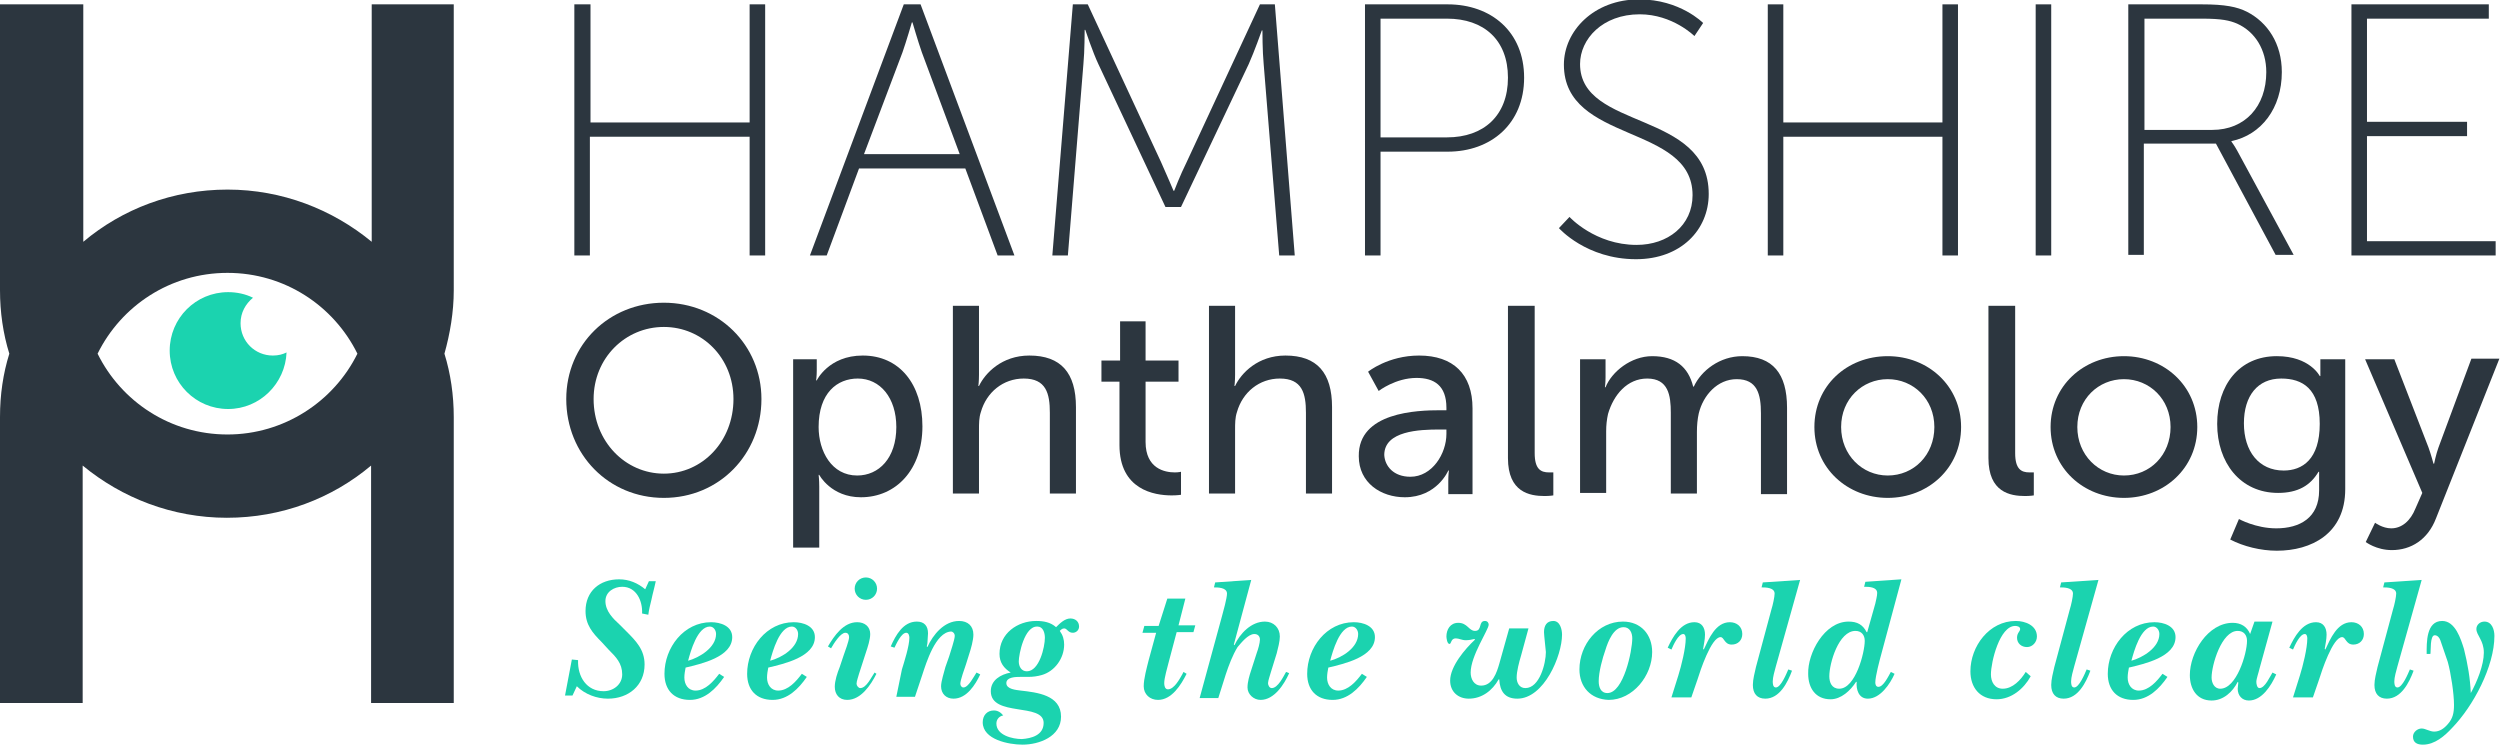 <?xml version="1.0" encoding="utf-8"?>
<!-- Generator: Adobe Illustrator 26.0.1, SVG Export Plug-In . SVG Version: 6.00 Build 0)  -->
<svg version="1.1" id="Layer_1" xmlns="http://www.w3.org/2000/svg" xmlns:xlink="http://www.w3.org/1999/xlink" x="0px" y="0px"
	 viewBox="0 0 402.2 119.8" style="enable-background:new 0 0 402.2 119.8;" xml:space="preserve">
<style type="text/css">
	.st0{fill:#2C363F;}
	.st1{fill:#1BD3AF;}
</style>
<g>
	<path class="st0" d="M106.8,48.7c8.8,0,15.7,6.8,15.7,15.5c0,8.9-6.8,15.9-15.7,15.9s-15.7-7-15.7-15.9
		C91.1,55.4,98,48.7,106.8,48.7z M106.8,76.2c6.2,0,11.2-5.2,11.2-12c0-6.6-5-11.6-11.2-11.6s-11.3,5-11.3,11.6
		C95.5,71,100.6,76.2,106.8,76.2z"/>
	<path class="st0" d="M127.6,57.8h3.8v1.8c0,0.9-0.1,1.6-0.1,1.6h0.1c0,0,1.9-4,7.4-4c5.9,0,9.6,4.6,9.6,11.4
		c0,6.9-4.2,11.4-9.9,11.4c-4.8,0-6.7-3.6-6.7-3.6h-0.1c0,0,0.1,0.8,0.1,1.9v9.8h-4.2V57.8z M137.9,76.5c3.5,0,6.3-2.8,6.3-7.8
		c0-4.7-2.6-7.8-6.2-7.8c-3.3,0-6.3,2.3-6.3,7.8C131.7,72.6,133.8,76.5,137.9,76.5z"/>
	<path class="st0" d="M153.3,49.2h4.2v11.1c0,1-0.1,1.8-0.1,1.8h0.1c1-2.1,3.7-4.9,8.1-4.9c5.1,0,7.5,2.8,7.5,8.3v13.9h-4.2v-13
		c0-3.1-0.6-5.5-4.2-5.5c-3.3,0-6,2.2-6.9,5.4c-0.3,0.9-0.3,1.8-0.3,2.9v10.2h-4.2V49.2z"/>
	<path class="st0" d="M180.1,61.4h-2.9v-3.4h3v-6.3h4.1v6.3h5.3v3.4h-5.3v9.7c0,4.3,3.1,4.9,4.7,4.9c0.6,0,1-0.1,1-0.1v3.7
		c0,0-0.6,0.1-1.5,0.1c-2.8,0-8.4-0.9-8.4-8.1V61.4z"/>
	<path class="st0" d="M194.5,49.2h4.2v11.1c0,1-0.1,1.8-0.1,1.8h0.1c1-2.1,3.7-4.9,8.1-4.9c5.1,0,7.5,2.8,7.5,8.3v13.9h-4.2v-13
		c0-3.1-0.6-5.5-4.2-5.5c-3.3,0-6,2.2-6.9,5.4c-0.3,0.9-0.3,1.8-0.3,2.9v10.2h-4.2V49.2z"/>
	<path class="st0" d="M231.7,66h1v-0.4c0-3.6-2-4.8-4.8-4.8c-3.4,0-6.1,2.1-6.1,2.1l-1.7-3.1c0,0,3.2-2.6,8.2-2.6
		c5.5,0,8.6,3,8.6,8.5v13.8H233v-2.1c0-1,0.1-1.7,0.1-1.7H233c0,0-1.8,4.3-7,4.3c-3.8,0-7.4-2.3-7.4-6.6C218.5,66.3,228,66,231.7,66
		z M226.9,76.7c3.5,0,5.8-3.7,5.8-6.9v-0.7h-1.1c-3.2,0-8.9,0.2-8.9,4.1C222.8,75,224.2,76.7,226.9,76.7z"/>
	<path class="st0" d="M242.7,49.2h4.2v23.7c0,2.6,1,3.1,2.3,3.1c0.4,0,0.7,0,0.7,0v3.7c0,0-0.6,0.1-1.4,0.1c-2.4,0-5.9-0.6-5.9-6.1
		V49.2z"/>
	<path class="st0" d="M254.2,57.8h4.1v2.9c0,0.9-0.1,1.6-0.1,1.6h0.1c1-2.5,4.1-5,7.5-5c3.7,0,5.8,1.7,6.6,4.9h0.1
		c1.2-2.6,4.2-4.9,7.8-4.9c4.9,0,7.2,2.8,7.2,8.3v13.9h-4.2v-13c0-3.1-0.6-5.5-3.9-5.5c-3.1,0-5.4,2.6-6.1,5.5
		c-0.2,0.9-0.3,1.9-0.3,3v9.9h-4.2v-13c0-2.8-0.4-5.5-3.8-5.5c-3.2,0-5.4,2.6-6.3,5.7c-0.2,0.9-0.3,1.8-0.3,2.8v9.9h-4.2V57.8z"/>
	<path class="st0" d="M303.7,57.3c6.5,0,11.8,4.8,11.8,11.4c0,6.6-5.3,11.4-11.8,11.4s-11.8-4.8-11.8-11.4
		C291.9,62.1,297.1,57.3,303.7,57.3z M303.7,76.5c4.2,0,7.5-3.3,7.5-7.8c0-4.5-3.4-7.7-7.5-7.7c-4.1,0-7.5,3.2-7.5,7.7
		C296.2,73.2,299.6,76.5,303.7,76.5z"/>
	<path class="st0" d="M320,49.2h4.2v23.7c0,2.6,1,3.1,2.3,3.1c0.4,0,0.7,0,0.7,0v3.7c0,0-0.6,0.1-1.4,0.1c-2.4,0-5.9-0.6-5.9-6.1
		V49.2z"/>
	<path class="st0" d="M341.7,57.3c6.5,0,11.8,4.8,11.8,11.4c0,6.6-5.3,11.4-11.8,11.4c-6.5,0-11.8-4.8-11.8-11.4
		C329.9,62.1,335.2,57.3,341.7,57.3z M341.7,76.5c4.2,0,7.5-3.3,7.5-7.8c0-4.5-3.4-7.7-7.5-7.7c-4.1,0-7.5,3.2-7.5,7.7
		C334.2,73.2,337.6,76.5,341.7,76.5z"/>
	<path class="st0" d="M366.2,85c3.8,0,6.9-1.7,6.9-6.1v-1.6c0-0.7,0-1.4,0-1.4h-0.1c-1.3,2.2-3.3,3.4-6.5,3.4
		c-6.1,0-9.8-4.9-9.8-11.1c0-6.2,3.5-10.9,9.6-10.9c5.3,0,6.9,3.2,6.9,3.2h0.1c0,0,0-0.3,0-0.7v-2h4v20.9c0,7.2-5.5,9.9-11,9.9
		c-2.6,0-5.4-0.7-7.5-1.8l1.4-3.3C360.2,83.5,362.9,85,366.2,85z M373.2,68.2c0-5.7-2.8-7.3-6.2-7.3c-3.8,0-6,2.8-6,7.2
		c0,4.5,2.4,7.6,6.4,7.6C370.4,75.7,373.2,73.9,373.2,68.2z"/>
	<path class="st0" d="M382.1,84.1c0,0,1.2,0.9,2.6,0.9c1.7,0,3.1-1.2,3.9-3.2l1.1-2.5l-9.2-21.5h4.7l5.5,14.2
		c0.4,1.1,0.8,2.6,0.8,2.6h0.1c0,0,0.3-1.5,0.7-2.6l5.3-14.3h4.5l-10.2,25.7c-1.3,3.4-4,5.1-7.1,5.1c-2.5,0-4.2-1.3-4.2-1.3
		L382.1,84.1z"/>
</g>
<g>
	<path class="st0" d="M92.5,0.7h2.5v19h25.6v-19h2.5v40.4h-2.5V22H94.9v19.1h-2.5V0.7z"/>
	<path class="st0" d="M155.3,27.1h-17.1l-5.2,14h-2.7l15.1-40.4h2.7l15.1,40.4h-2.7L155.3,27.1z M146.7,3.6c0,0-0.9,3.1-1.5,4.8
		l-6.2,16.4h15.4l-6.1-16.4c-0.6-1.7-1.5-4.8-1.5-4.8H146.7z"/>
	<path class="st0" d="M172.6,0.7h2.4l11.8,25.4c0.9,2,2,4.6,2,4.6h0.1c0,0,1-2.6,2-4.6l11.8-25.4h2.4l3.2,40.4h-2.5l-2.5-30.8
		c-0.2-2-0.2-5.4-0.2-5.4H203c0,0-1.2,3.4-2.1,5.4l-10.9,23h-2.5l-10.8-23c-0.9-1.9-2.1-5.5-2.1-5.5h-0.1c0,0,0,3.5-0.2,5.5
		l-2.5,30.8h-2.5L172.6,0.7z"/>
	<path class="st0" d="M219.6,0.7h13.3c7,0,12.3,4.4,12.3,11.8s-5.3,11.9-12.3,11.9h-10.8v16.7h-2.5V0.7z M232.8,22.1
		c5.9,0,9.8-3.5,9.8-9.6S238.7,3,232.8,3h-10.7v19.1H232.8z"/>
	<path class="st0" d="M252.5,34.9c0,0,4.1,4.5,10.8,4.5c5,0,9-3.1,9-8c0-11.5-20.7-8.3-20.7-21c0-5.4,4.8-10.5,12.1-10.5
		c6.6,0,10.3,3.8,10.3,3.8l-1.4,2.1c0,0-3.5-3.5-8.8-3.5c-6,0-9.6,4-9.6,8c0,10.7,20.7,7.4,20.7,20.9c0,5.8-4.5,10.5-11.7,10.5
		c-8,0-12.4-5-12.4-5L252.5,34.9z"/>
	<path class="st0" d="M284.4,0.7h2.5v19h25.6v-19h2.5v40.4h-2.5V22h-25.6v19.1h-2.5V0.7z"/>
	<path class="st0" d="M327.5,0.7h2.5v40.4h-2.5V0.7z"/>
	<path class="st0" d="M342.4,0.7h11.8c3.8,0,5.7,0.4,7.3,1.2c3.3,1.7,5.6,5.1,5.6,9.7c0,5.8-3.3,10.1-8.1,11.1v0.1
		c0,0,0.4,0.5,0.9,1.4l9.1,16.8h-2.9l-9.6-17.9h-11.6v17.9h-2.5V0.7z M355.9,20.9c5.3,0,8.7-3.8,8.7-9.3c0-3.6-1.8-6.5-4.7-7.8
		c-1.2-0.5-2.4-0.8-5.7-0.8h-9.2v17.9H355.9z"/>
	<path class="st0" d="M378.3,0.7h22.1V3h-19.6v16.6h16.1v2.3h-16.1v16.9h20.7v2.3h-23.2V0.7z"/>
</g>
<path class="st0" d="M73.1,0.7H59.8v38.2c-6.3-5.2-14.4-8.4-23.2-8.4c-8.8,0-16.9,3.1-23.2,8.4V0.7H0v46c0,3.5,0.5,7,1.5,10.2
	C0.5,60.1,0,63.5,0,67.1v46h13.3V74.9c6.3,5.2,14.4,8.4,23.2,8.4c8.8,0,16.9-3.1,23.2-8.4v38.2h13.3v-46c0-3.5-0.5-7-1.5-10.2
	c0.9-3.2,1.5-6.7,1.5-10.2V0.7z M36.6,69.9c-9.2,0-17.1-5.3-20.9-13c3.8-7.7,11.7-13,20.9-13s17.1,5.3,20.9,13
	C53.7,64.6,45.7,69.9,36.6,69.9z"/>
<path class="st1" d="M43.9,57.2c-2.9,0-5.2-2.3-5.2-5.2c0-1.7,0.8-3.1,2-4.1c-1.2-0.6-2.6-0.9-4-0.9c-5.2,0-9.4,4.2-9.4,9.4
	c0,5.2,4.2,9.4,9.4,9.4c5.1,0,9.2-4.1,9.4-9.1C45.5,57,44.8,57.2,43.9,57.2z"/>
<g>
	<path class="st1" d="M104.4,93.5h1.1c-0.2,1-0.5,2-0.7,3c-0.2,0.8-0.4,1.6-0.5,2.4l-1-0.2c0.1-2-0.9-4.3-3.2-4.3
		c-1.3,0-2.7,0.8-2.7,2.3c0,1.6,1.2,2.8,2.3,3.8l1,1c1.6,1.6,3,3,3,5.4c0,3.4-2.6,5.5-5.9,5.5c-1.8,0-3.7-0.7-5-2l-0.7,1.5h-1.2
		l1.1-5.8l1,0.1c-0.1,2.7,1.4,5,4.1,5c1.6,0,3-1.1,3-2.7c0-1.8-1-2.8-2.2-4l-1.1-1.2c-1.5-1.5-2.6-2.8-2.6-5c0-3.2,2.3-5.1,5.4-5.1
		c1.6,0,3,0.6,4.2,1.6L104.4,93.5z"/>
	<path class="st1" d="M116.5,108.9c-1.3,1.9-3.1,3.7-5.5,3.7c-2.6,0-4.1-1.6-4.1-4.2c0-4.2,3.1-8.3,7.5-8.3c1.5,0,3.4,0.6,3.4,2.4
		c0,3.2-5,4.3-7.5,4.9c-0.1,0.5-0.2,1.1-0.2,1.6c0,1.1,0.6,2.1,1.8,2.1c1.6,0,2.9-1.5,3.8-2.7L116.5,108.9z M115.2,102
		c0-0.6-0.4-1.2-1-1.2c-2,0-3.1,4-3.5,5.5C112.5,105.8,115.2,104.2,115.2,102z"/>
	<path class="st1" d="M129.8,108.9c-1.3,1.9-3.1,3.7-5.5,3.7c-2.6,0-4.1-1.6-4.1-4.2c0-4.2,3.1-8.3,7.5-8.3c1.5,0,3.4,0.6,3.4,2.4
		c0,3.2-5,4.3-7.5,4.9c-0.1,0.5-0.2,1.1-0.2,1.6c0,1.1,0.6,2.1,1.8,2.1c1.6,0,2.9-1.5,3.8-2.7L129.8,108.9z M128.4,102
		c0-0.6-0.4-1.2-1-1.2c-2,0-3.1,4-3.5,5.5C125.8,105.8,128.4,104.2,128.4,102z"/>
	<path class="st1" d="M141,108.4c-0.9,1.8-2.5,4.2-4.7,4.2c-1.3,0-2-0.9-2-2.1c0-1,0.4-2.2,0.8-3.2l0.6-1.8c0.2-0.6,0.9-2.4,0.9-3
		c0-0.4-0.2-0.7-0.6-0.7c-0.8,0-1.9,1.8-2.3,2.5l-0.5-0.3c1-1.7,2.5-3.9,4.7-3.9c1.2,0,2.1,0.7,2.1,1.9c0,0.9-0.4,2.1-0.7,3
		l-1.1,3.4c-0.1,0.4-0.4,1.2-0.4,1.6c0,0.3,0.3,0.7,0.6,0.7c1,0,1.8-1.8,2.3-2.5L141,108.4z M137.5,94.7c0-1,0.8-1.8,1.8-1.8
		c1,0,1.8,0.8,1.8,1.8c0,1-0.8,1.8-1.8,1.8C138.3,96.5,137.5,95.7,137.5,94.7z"/>
	<path class="st1" d="M145.1,107.7c0.4-1.3,1.2-3.8,1.2-5.1c0-0.3-0.1-0.8-0.5-0.8c-0.8,0-1.6,1.8-1.9,2.4l-0.6-0.2
		c0.8-1.8,2-4,4.2-4c1.2,0,1.8,0.7,1.8,1.9l-0.1,1.6l-0.1,0.5l0.1,0.1c0.9-2,2.7-4.2,5.1-4.2c1.4,0,2.3,0.8,2.3,2.2
		c0,0.9-0.4,2.3-0.7,3.2l-0.5,1.6c-0.2,0.6-0.9,2.5-0.9,3.1c0,0.3,0.2,0.6,0.5,0.6c0.8,0,1.7-1.8,2.1-2.4l0.6,0.3
		c-0.8,1.7-2.2,3.9-4.3,3.9c-1.2,0-2-0.8-2-2c0-0.8,0.5-2.3,0.7-3.1l0.6-1.7c0.2-0.7,0.9-2.7,0.9-3.3c0-0.4-0.3-0.7-0.6-0.7
		c-2.5,0.1-4,5.1-4.6,6.9l-1.2,3.6h-3L145.1,107.7z"/>
	<path class="st1" d="M167.9,116.3c0-3.3-8.5-0.9-8.5-5.1c0-1.8,1.6-2.7,3.2-3c-1.1-0.7-1.8-1.6-1.8-3c0-3.3,2.9-5.3,5.9-5.3
		c1.2,0,2.3,0.2,3.2,1c0.6-0.6,1.4-1.4,2.3-1.4c0.8,0,1.4,0.5,1.4,1.3c0,0.6-0.5,1-1,1c-0.8,0-0.9-0.7-1.4-0.7
		c-0.3,0-0.5,0.2-0.7,0.4c0.5,0.7,0.7,1.4,0.7,2.2c0,2.2-1.5,4.3-3.6,4.9c-0.7,0.2-1.4,0.3-2.2,0.3h-1.3c-0.6,0-2.2,0-2.2,1
		c0,1,1.6,1.1,2.3,1.2c2.6,0.3,6.5,0.7,6.5,4.2c0,3.2-3.5,4.5-6.2,4.5c-2.2,0-6.4-0.8-6.4-3.6c0-1.1,0.7-1.9,1.8-1.9
		c0.6,0,1.1,0.3,1.5,0.8c-0.6,0.1-1.1,0.6-1.1,1.3c0,1.9,2.6,2.5,4.1,2.5C165.9,118.8,167.9,118.3,167.9,116.3z M163.9,106.4
		c0,0.8,0.4,1.6,1.3,1.6c2,0,2.9-3.9,2.9-5.4c0-0.8-0.3-1.8-1.2-1.8C164.8,100.7,163.9,105.3,163.9,106.4z"/>
	<path class="st1" d="M189.6,100.6h2.7l-0.3,1.1h-2.7l-1.3,4.9c-0.2,0.8-0.7,2.5-0.7,3.3c0,0.4,0.1,1,0.6,1c1,0,1.9-1.7,2.3-2.4
		l0.2-0.4l0.5,0.3c-0.9,1.8-2.4,4.2-4.6,4.2c-1.3,0-2.3-0.9-2.3-2.2c0-1.2,0.5-3,0.8-4.2l1.2-4.4h-2.2l0.3-1.1h2.3l1.4-4.4h2.9
		L189.6,100.6z"/>
	<path class="st1" d="M196.6,99.1c0.2-0.7,0.8-2.9,0.8-3.6c0-1-1.5-1-2.1-1l0.2-0.8l5.8-0.4l-2.8,10.4l0.1,0.1
		c0.9-1.9,2.7-3.8,4.9-3.8c1.4,0,2.4,1,2.4,2.4c0,0.8-0.3,1.9-0.5,2.7l-0.9,2.9c-0.1,0.4-0.5,1.5-0.5,1.9c0,0.3,0.2,0.8,0.6,0.8
		c1,0,1.9-1.9,2.3-2.6l0.5,0.2c-0.8,1.8-2.4,4.3-4.6,4.3c-1.1,0-2.1-0.9-2.1-2c0-0.9,0.3-1.9,0.6-2.8l0.9-2.8
		c0.2-0.5,0.5-1.6,0.5-2.1s-0.3-0.9-0.9-0.9c-1,0-2.1,1.4-2.7,2.1c-0.8,1.3-1.4,2.9-1.9,4.4l-1.2,3.8h-3L196.6,99.1z"/>
	<path class="st1" d="M219.9,108.9c-1.3,1.9-3.1,3.7-5.5,3.7c-2.6,0-4.1-1.6-4.1-4.2c0-4.2,3.1-8.3,7.5-8.3c1.5,0,3.4,0.6,3.4,2.4
		c0,3.2-5,4.3-7.5,4.9c-0.1,0.5-0.2,1.1-0.2,1.6c0,1.1,0.6,2.1,1.8,2.1c1.6,0,2.9-1.5,3.8-2.7L219.9,108.9z M218.5,102
		c0-0.6-0.4-1.2-1-1.2c-2,0-3.1,4-3.5,5.5C215.9,105.8,218.5,104.2,218.5,102z"/>
	<path class="st1" d="M242.8,101.1h3.1l-1.2,4.4c-0.3,1-0.7,2.5-0.7,3.5c0,0.8,0.4,1.7,1.4,1.7c2.3,0,3.3-4,3.3-5.8
		c0-0.2-0.3-2.7-0.3-3.2c0-1,0.4-1.8,1.5-1.8c1.1,0,1.4,1.4,1.4,2.2c0,3.4-2.9,10.3-7.2,10.3c-2,0-2.8-1.2-2.9-3.1h-0.1
		c-1,1.8-2.7,3.1-4.8,3.1c-1.7,0-3-1.1-3-2.9c0-2.3,2.4-5.1,4-6.6l-0.1-0.1c-0.4,0.1-0.9,0.2-1.4,0.2c-0.6,0-1.1-0.3-1.6-0.3
		c-0.8,0-0.7,0.9-1,0.9c-0.4,0-0.5-1-0.5-1.2c0-1.1,0.6-2.2,1.9-2.2c1.5,0,1.7,1.3,2.7,1.3c1.2,0,0.5-1.6,1.6-1.6
		c0.4,0,0.6,0.3,0.6,0.6c0,0.8-2.9,5-2.9,7.7c0,1,0.5,2.1,1.7,2.1c1.8,0,2.5-2.1,2.9-3.5L242.8,101.1z"/>
	<path class="st1" d="M254.1,107.7c0-4,3-7.7,7-7.7c2.9,0,4.7,2.1,4.7,4.9c0,3.8-3.1,7.7-7,7.7C255.9,112.5,254.1,110.5,254.1,107.7
		z M258.3,104.5c-0.5,1.4-1.1,3.6-1.1,5.1c0,0.9,0.3,1.9,1.4,1.9c2.6,0,4-6.8,4-8.8c0-0.9-0.4-1.8-1.4-1.8
		C259.6,100.9,258.7,103.2,258.3,104.5z"/>
	<path class="st1" d="M272.1,112.2h-3.2l1.1-3.5c0.5-1.6,1.2-4.4,1.2-6c0-0.3-0.1-0.7-0.4-0.7c-0.8,0-1.6,1.8-1.9,2.5l-0.6-0.3
		c0.8-1.7,2.1-4.1,4.3-4.1c1.2,0,1.7,0.9,1.7,2c0,0.8-0.2,1.6-0.3,2.3l0.1,0.1c0.8-1.7,1.9-4.4,4.2-4.4c1.1,0,2,0.7,2,1.9
		c0,1-0.7,1.7-1.7,1.7c-1.2,0-1.2-1.2-1.8-1.2c-1.5,0-3.3,5.5-3.7,6.8L272.1,112.2z"/>
	<path class="st1" d="M285.7,107.2c-0.2,0.7-0.5,1.8-0.5,2.4c0,0.3,0,1,0.5,1c0.8,0,1.7-2.2,2-2.9l0.6,0.2c-0.7,1.9-2,4.5-4.3,4.5
		c-1.3,0-2-0.8-2-2.2c0-0.9,0.3-2,0.5-2.9L285,98c0.2-0.6,0.5-2,0.5-2.5c0-1-1.5-1-2.1-1l0.2-0.8l6-0.4L285.7,107.2z"/>
	<path class="st1" d="M301.7,97.1c0.1-0.5,0.3-1.2,0.3-1.7c0-1-1.4-1-2.1-1l0.2-0.8l5.8-0.4l-3.2,11.9c-0.3,1.1-1,3.7-1,4.7
		c0,0.3,0.1,0.7,0.5,0.7c0.8,0,1.6-1.7,2-2.4l0.6,0.3c-0.7,1.6-2.3,4-4.3,4c-1.5,0-1.9-1.5-1.8-2.7h-0.1c-0.9,1.4-2.4,2.8-4.1,2.8
		c-2.4,0-3.6-1.8-3.6-4.1c-0.1-3.3,2.6-8.4,6.5-8.4c1.4,0,2.3,0.5,2.9,1.7h0.1L301.7,97.1z M294.3,108.8c0,1,0.4,2,1.6,2
		c2.6,0,4.1-5.8,4.1-7.7c0-0.9-0.5-1.6-1.5-1.6C295.8,101.5,294.3,106.7,294.3,108.8z"/>
	<path class="st1" d="M326.7,108.8c-1.1,2-3.1,3.7-5.5,3.7c-2.7,0-4.2-1.9-4.2-4.5c0-4,3-8.1,7.3-8.1c1.5,0,3.4,0.7,3.4,2.5
		c0,0.9-0.7,1.7-1.6,1.7c-0.9,0-1.6-0.6-1.6-1.5c0-0.8,0.5-1,0.5-1.4c0-0.4-0.5-0.5-0.8-0.5c-2.5,0-3.9,5.8-3.9,7.8
		c0,1.2,0.6,2.3,1.9,2.3c1.6,0,2.9-1.4,3.7-2.7L326.7,108.8z"/>
	<path class="st1" d="M333.7,107.2c-0.2,0.7-0.5,1.8-0.5,2.4c0,0.3,0,1,0.5,1c0.8,0,1.7-2.2,2-2.9l0.6,0.2c-0.7,1.9-2,4.5-4.3,4.5
		c-1.3,0-2-0.8-2-2.2c0-0.9,0.3-2,0.5-2.9L333,98c0.2-0.6,0.5-2,0.5-2.5c0-1-1.5-1-2.1-1l0.2-0.8l6-0.4L333.7,107.2z"/>
	<path class="st1" d="M348.7,108.9c-1.3,1.9-3.1,3.7-5.5,3.7c-2.6,0-4.1-1.6-4.1-4.2c0-4.2,3.1-8.3,7.5-8.3c1.5,0,3.4,0.6,3.4,2.4
		c0,3.2-5,4.3-7.5,4.9c-0.1,0.5-0.2,1.1-0.2,1.6c0,1.1,0.6,2.1,1.8,2.1c1.6,0,2.9-1.5,3.8-2.7L348.7,108.9z M347.4,102
		c0-0.6-0.4-1.2-1-1.2c-2,0-3.1,4-3.5,5.5C344.7,105.8,347.4,104.2,347.4,102z"/>
	<path class="st1" d="M362.7,100h2.9l-2.1,7.6c-0.1,0.5-0.5,1.6-0.5,2.1c0,0.3,0.1,1,0.5,1c0.9,0,1.7-1.9,2.1-2.5l0.6,0.3
		c-0.8,1.8-2.3,4.2-4.4,4.2c-1.1,0-1.8-0.8-1.8-1.9l0.1-1l-0.1-0.1c-0.8,1.6-2.3,3-4.2,3c-2.4,0-3.5-1.9-3.5-4.1
		c0-3.6,2.9-8.4,6.9-8.4c1.3,0,2.3,0.6,2.8,1.8L362.7,100z M355.8,109c0,0.8,0.4,1.8,1.4,1.8c2.6,0,4.3-5.6,4.3-7.7
		c0-0.9-0.5-1.6-1.5-1.6C357.4,101.5,355.8,107,355.8,109z"/>
	<path class="st1" d="M372.1,112.2h-3.2l1.1-3.5c0.5-1.6,1.2-4.4,1.2-6c0-0.3-0.1-0.7-0.4-0.7c-0.8,0-1.6,1.8-1.9,2.5l-0.6-0.3
		c0.8-1.7,2.1-4.1,4.3-4.1c1.2,0,1.7,0.9,1.7,2c0,0.8-0.2,1.6-0.3,2.3l0.1,0.1c0.8-1.7,1.9-4.4,4.2-4.4c1.1,0,2,0.7,2,1.9
		c0,1-0.7,1.7-1.7,1.7c-1.2,0-1.2-1.2-1.8-1.2c-1.5,0-3.3,5.5-3.7,6.8L372.1,112.2z"/>
	<path class="st1" d="M385.7,107.2c-0.2,0.7-0.5,1.8-0.5,2.4c0,0.3,0,1,0.5,1c0.8,0,1.7-2.2,2-2.9l0.6,0.2c-0.7,1.9-2,4.5-4.3,4.5
		c-1.3,0-2-0.8-2-2.2c0-0.9,0.3-2,0.5-2.9L385,98c0.2-0.6,0.5-2,0.5-2.5c0-1-1.5-1-2.1-1l0.2-0.8l6-0.4L385.7,107.2z"/>
	<path class="st1" d="M397.5,111.5L397.5,111.5c1-1.8,2.1-4.5,2.1-6.5c0-2-1.2-2.8-1.2-3.8c0-0.7,0.6-1.2,1.3-1.2
		c1.2,0,1.6,1.3,1.6,2.3c0,4.9-3.4,11.3-6.8,14.8c-1.2,1.3-2.8,2.7-4.7,2.7c-0.9,0-1.6-0.3-1.6-1.3c0-0.7,0.7-1.3,1.4-1.3
		c0.6,0,1.3,0.5,2,0.5c0.9,0,1.6-0.5,2.2-1.2c0.8-0.9,1-1.8,1-3.1c0-1.8-0.5-5.1-1-6.9l-1.2-3.5c-0.1-0.3-0.4-0.8-0.9-0.8
		c-0.8,0-0.6,2.6-0.7,3h-0.6c0-1.8-0.1-5.3,2.5-5.3c2.1,0,3,2.9,3.5,4.5C397,106.8,397.4,109.1,397.5,111.5z"/>
</g>
</svg>
